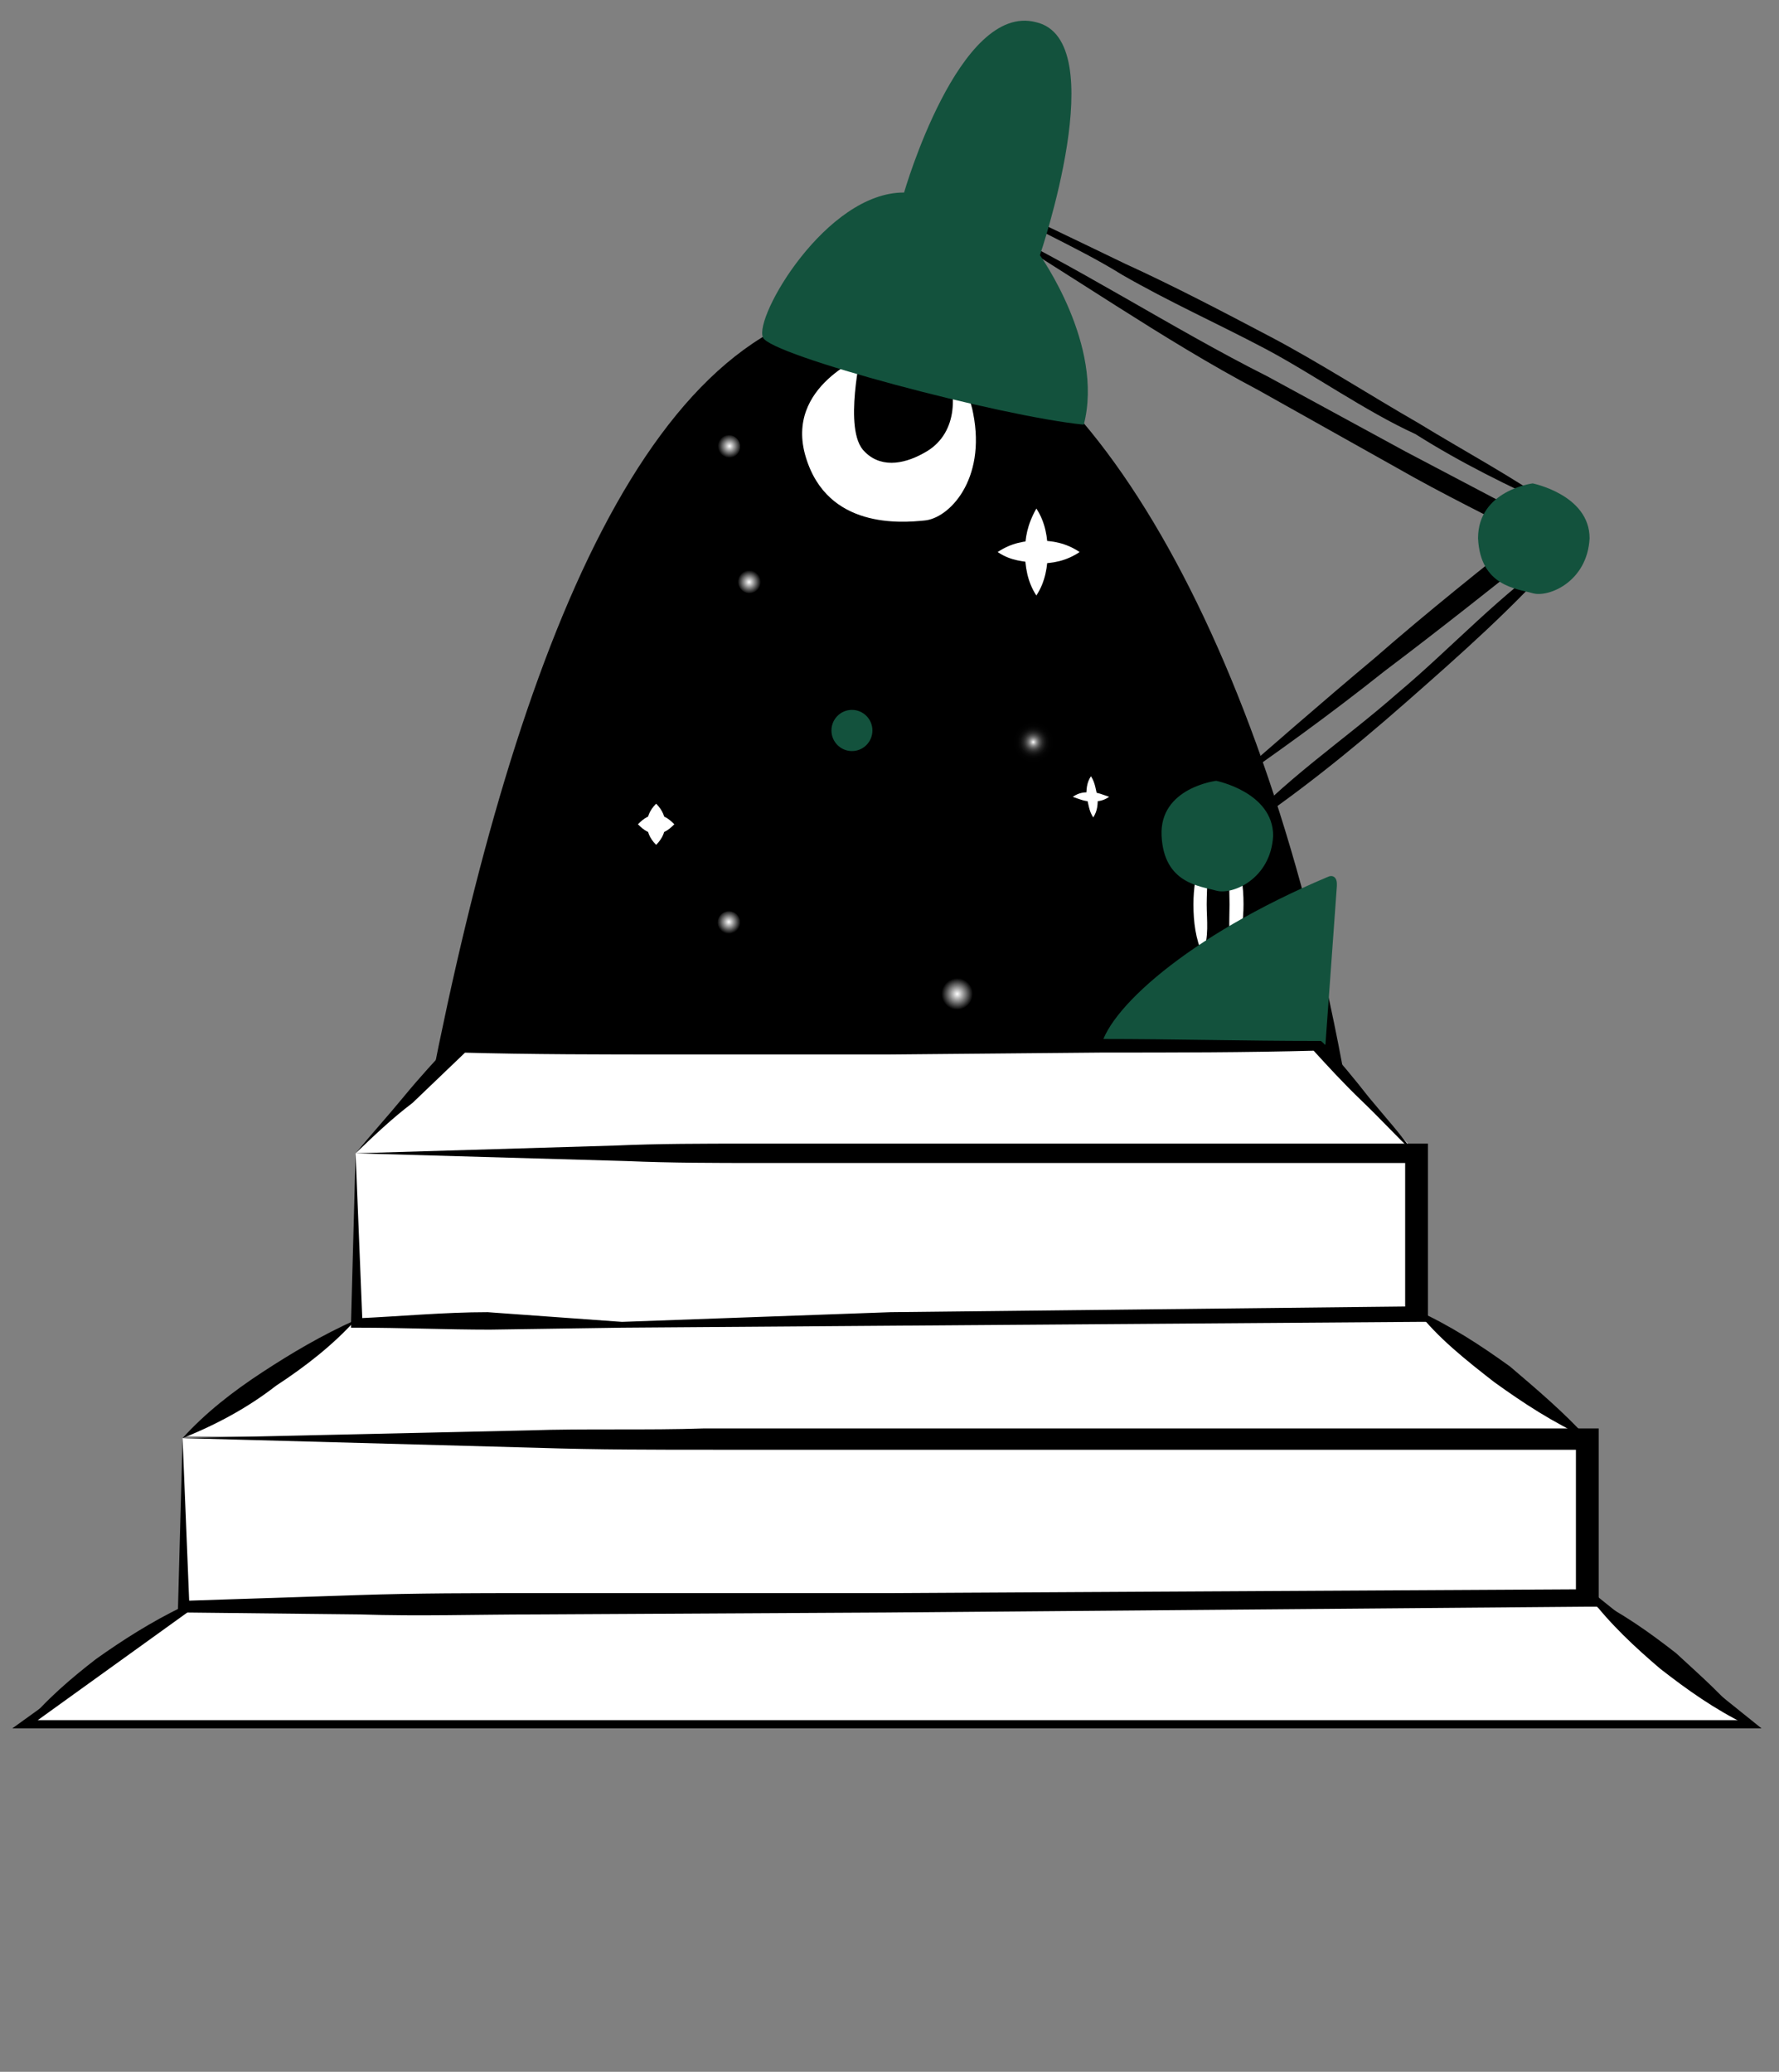 <?xml version="1.0" encoding="UTF-8"?> <svg xmlns="http://www.w3.org/2000/svg" width="85" height="99" viewBox="0 0 85 99" fill="none"><rect x="0" y="0" width="85" height="99" fill="#808080" stroke="none"/><path d="M1.217 82.422C2.196 81.219 3.392 80.2 4.589 79.274C5.894 78.348 7.2 77.515 8.723 76.774C7.744 77.978 6.547 78.996 5.35 79.922C4.045 80.941 2.74 81.774 1.217 82.422Z" fill="black"></path><path d="M1.196 82.392L9.026 76.755L75.974 76.258L83.608 82.392H1.196Z" fill="white" stroke="black" stroke-width="0.392"></path><path d="M83.456 82.422C81.933 81.681 80.628 80.755 79.323 79.737C78.126 78.718 76.93 77.607 75.95 76.311C77.473 77.052 78.779 77.978 80.084 78.996C81.281 80.107 82.477 81.126 83.456 82.422Z" fill="black"></path><path d="M8.83 68.632L16.962 63.174L67.556 62.498L75.778 68.963L8.83 68.632Z" fill="white"></path><path d="M75.842 68.719C74.21 67.979 72.796 67.053 71.382 66.034C70.077 65.016 68.663 63.905 67.684 62.609C69.315 63.35 70.73 64.275 72.144 65.294C73.449 66.405 74.754 67.516 75.842 68.719Z" fill="black"></path><path d="M8.723 68.72H75.841V76.312L8.723 76.775V68.72Z" fill="white"></path><path d="M8.723 68.719L25.258 68.349C27.978 68.256 30.915 68.349 33.634 68.256H42.119H75.841H76.385V68.719V76.311V76.774H75.841L42.337 77.052L25.584 77.144C22.756 77.144 20.037 77.237 17.208 77.144L8.832 77.052H8.506V76.774L8.723 68.719ZM8.723 68.719L9.05 76.774L8.723 76.496L17.1 76.219C19.928 76.126 22.647 76.126 25.476 76.126H42.337L75.841 75.941L75.297 76.404V68.812L75.841 69.275H42.446H34.069C31.241 69.275 28.522 69.275 25.693 69.182L8.723 68.719Z" fill="black"></path><path fill-rule="evenodd" clip-rule="evenodd" d="M64.311 51.85C60.51 30.58 51.693 15.446 42.773 14.462C42.664 14.462 42.555 14.462 42.446 14.462C42.337 14.462 42.229 14.462 42.12 14.462C31.147 14.462 24.687 30.972 20.581 51.85C20.364 52.725 20.799 53.271 21.451 53.053L41.902 50.538C42.12 50.538 42.337 50.429 42.446 50.429C42.555 50.538 42.773 50.538 42.99 50.538L63.441 53.053C64.094 53.271 64.638 52.725 64.311 51.85Z" fill="black"></path><path d="M46.673 9.316C49.066 10.3 51.459 11.503 53.743 12.596C56.137 13.689 58.421 14.892 60.705 16.094C62.99 17.297 65.468 18.893 67.752 20.205C69.969 21.561 72.302 22.806 74.427 24.301C72.038 23.21 69.851 22.147 67.626 20.741C65.233 19.648 62.67 17.83 60.385 16.628C58.101 15.425 55.902 14.444 53.617 13.132C51.333 11.711 48.848 10.738 46.673 9.316Z" fill="black"></path><path d="M41.358 16.758C41.358 16.758 40.488 20.584 41.467 21.459C42.229 22.224 43.316 21.896 44.078 21.459C45.492 20.694 45.601 18.945 44.948 17.414C45.818 17.852 46.471 18.507 46.689 19.71C47.341 22.99 45.492 24.957 44.187 25.067C43.099 25.176 39.4 25.504 38.312 21.896C37.225 18.289 41.358 16.758 41.358 16.758Z" fill="white" stroke="black" stroke-width="0.392" stroke-miterlimit="10"></path><path d="M46.611 10.418C51.289 12.604 55.985 15.688 60.553 17.983L67.139 21.568C69.424 22.771 71.708 23.973 73.992 25.176L74.645 25.504L73.992 25.941C71.382 28.018 68.771 30.095 66.16 32.063C63.55 34.14 60.83 36.108 58.11 37.967C60.612 35.78 63.114 33.594 65.725 31.407C68.227 29.221 70.838 27.144 73.448 25.067L73.557 25.941C71.273 24.739 68.989 23.645 66.704 22.334L60.118 18.639C55.55 16.234 51.071 13.041 46.611 10.418Z" fill="black"></path><path d="M43.197 9.2C43.197 9.2 45.821 0.086 49.505 1.062C53.194 1.919 49.687 12.196 49.687 12.196C49.687 12.196 52.766 16.5 51.783 20.292C47.836 19.904 36.783 16.975 36.455 16.125C36.011 15.152 39.477 9.18 43.197 9.2Z" fill="#13523D"></path><path d="M74.644 26.378C72.36 29.002 69.749 31.298 67.139 33.594C64.528 35.889 61.808 38.076 58.98 39.934C61.264 37.31 64.163 35.421 66.773 33.125C69.384 30.939 71.707 28.346 74.644 26.378Z" fill="black"></path><path d="M57.457 40.809C57.784 41.574 57.655 42.339 57.655 43.214C57.655 43.979 57.784 44.744 57.457 45.619C57.131 44.853 57.022 44.088 57.022 43.214C57.022 42.448 57.131 41.683 57.457 40.809Z" fill="white"></path><path d="M58.98 40.809C59.306 41.574 59.415 42.339 59.415 43.214C59.415 43.979 59.306 44.744 58.98 45.619C58.653 44.853 58.747 44.088 58.747 43.214C58.747 42.448 58.653 41.683 58.98 40.809Z" fill="white"></path><path d="M58.11 37.31C58.11 37.31 60.83 37.857 60.83 39.934C60.721 42.011 58.872 42.777 58.11 42.558C57.349 42.339 55.608 42.23 55.5 39.934C55.391 37.639 58.11 37.31 58.11 37.31Z" fill="#13523D"></path><path d="M73.231 23.099C73.231 23.099 75.95 23.645 75.95 25.722C75.842 27.799 73.992 28.565 73.231 28.346C72.469 28.127 70.729 28.018 70.62 25.722C70.62 23.427 73.231 23.099 73.231 23.099Z" fill="#13523D"></path><path fill-rule="evenodd" clip-rule="evenodd" d="M63.44 41.902C56.696 44.744 52.78 48.352 52.562 50.21C52.562 50.538 52.78 50.648 53.106 50.648L62.787 50.319C63.114 50.319 63.223 50.21 63.331 49.882L63.875 42.339V42.23C63.875 41.902 63.658 41.792 63.44 41.902Z" fill="#13523D"></path><path d="M35.81 28.346C36.11 28.346 36.354 28.101 36.354 27.799C36.354 27.498 36.11 27.253 35.81 27.253C35.51 27.253 35.266 27.498 35.266 27.799C35.266 28.101 35.51 28.346 35.81 28.346Z" fill="url(#paint0_radial)"></path><path d="M34.822 21.886C35.123 21.886 35.366 21.641 35.366 21.339C35.366 21.037 35.123 20.793 34.822 20.793C34.522 20.793 34.279 21.037 34.279 21.339C34.279 21.641 34.522 21.886 34.822 21.886Z" fill="url(#paint1_radial)"></path><path d="M34.83 44.635C35.131 44.635 35.374 44.39 35.374 44.088C35.374 43.786 35.131 43.541 34.83 43.541C34.53 43.541 34.286 43.786 34.286 44.088C34.286 44.39 34.53 44.635 34.83 44.635Z" fill="url(#paint2_radial)"></path><path d="M45.709 48.242C46.13 48.242 46.471 47.9 46.471 47.477C46.471 47.054 46.13 46.712 45.709 46.712C45.289 46.712 44.948 47.054 44.948 47.477C44.948 47.9 45.289 48.242 45.709 48.242Z" fill="url(#paint3_radial)"></path><path d="M49.407 36.435C49.948 36.435 50.386 35.995 50.386 35.452C50.386 34.908 49.948 34.468 49.407 34.468C48.867 34.468 48.428 34.908 48.428 35.452C48.428 35.995 48.867 36.435 49.407 36.435Z" fill="url(#paint4_radial)"></path><path d="M40.705 35.889C41.246 35.889 41.684 35.449 41.684 34.905C41.684 34.362 41.246 33.921 40.705 33.921C40.164 33.921 39.726 34.362 39.726 34.905C39.726 35.449 40.164 35.889 40.705 35.889Z" fill="#13523D"></path><path d="M49.517 24.301C49.952 24.957 50.061 25.722 50.061 26.378C50.061 27.034 49.952 27.799 49.517 28.455C49.082 27.799 48.973 27.034 48.973 26.378C48.973 25.722 49.082 25.067 49.517 24.301Z" fill="white"></path><path d="M47.668 26.379C48.321 25.941 48.974 25.832 49.626 25.832C50.279 25.832 50.931 25.941 51.584 26.379C50.931 26.816 50.279 26.925 49.626 26.925C48.865 26.816 48.321 26.816 47.668 26.379Z" fill="white"></path><path d="M31.35 38.403C31.676 38.731 31.785 39.059 31.785 39.387C31.785 39.715 31.676 40.043 31.35 40.371C31.023 40.043 30.914 39.715 30.914 39.387C30.914 39.059 31.023 38.731 31.35 38.403Z" fill="white"></path><path d="M30.479 39.387C30.806 39.059 31.023 38.95 31.349 38.95C31.676 38.95 31.893 39.059 32.22 39.387C31.893 39.715 31.676 39.824 31.349 39.824C31.023 39.824 30.806 39.715 30.479 39.387Z" fill="white"></path><path d="M52.125 37.092C52.343 37.42 52.343 37.748 52.451 38.076C52.451 38.404 52.451 38.732 52.234 39.06C52.016 38.732 52.016 38.404 51.907 38.076C51.907 37.748 51.907 37.42 52.125 37.092Z" fill="white"></path><path d="M51.255 38.076C51.582 37.857 51.799 37.857 52.126 37.857C52.452 37.857 52.669 37.966 52.996 38.076C52.669 38.294 52.452 38.294 52.126 38.294C51.799 38.294 51.582 38.185 51.255 38.076Z" fill="white"></path><path d="M16.991 55.11L21.886 49.925H63.005L67.683 55.11" fill="white"></path><path d="M16.99 55.11C17.751 54.184 18.513 53.351 19.274 52.425C20.036 51.499 20.797 50.666 21.668 49.74L21.776 49.647H21.994C25.366 49.555 28.847 49.555 32.219 49.555H42.445L52.67 49.647C56.042 49.647 59.523 49.74 62.895 49.74H63.113L63.222 49.832C63.983 50.666 64.745 51.592 65.397 52.425C66.159 53.351 66.92 54.184 67.573 55.11C66.703 54.276 65.941 53.443 65.071 52.61C64.201 51.777 63.439 50.944 62.678 50.11L62.895 50.203C59.523 50.295 56.042 50.295 52.67 50.295L42.445 50.388H32.219C28.847 50.388 25.366 50.388 21.994 50.295L22.32 50.203C21.45 51.036 20.58 51.869 19.709 52.703C18.73 53.443 17.86 54.276 16.99 55.11Z" fill="black"></path><path d="M16.99 55.109H67.682V62.701L16.99 63.164V55.109Z" fill="white"></path><path d="M16.99 55.109L29.391 54.739C31.458 54.647 33.633 54.647 35.7 54.647H42.118H67.682H68.226V55.109V62.701V63.164H67.682L42.336 63.349L29.717 63.442L23.408 63.535C21.341 63.535 19.166 63.442 17.099 63.442H16.773V63.164L16.99 55.109ZM16.99 55.109L17.316 63.164L17.052 62.995C19.118 62.902 21.233 62.701 23.299 62.701L29.717 63.164L42.554 62.701L67.682 62.424L67.138 62.701V55.109L67.682 55.572H42.554H36.244C34.177 55.572 32.111 55.572 29.935 55.48L16.99 55.109Z" fill="black"></path><path d="M8.723 68.719C9.811 67.516 11.117 66.497 12.531 65.572C13.945 64.646 15.359 63.812 16.991 63.072C15.903 64.275 14.598 65.294 13.183 66.22C11.878 67.238 10.355 68.071 8.723 68.719Z" fill="black"></path><defs><radialGradient id="paint0_radial" cx="0" cy="0" r="1" gradientUnits="userSpaceOnUse" gradientTransform="translate(35.793 27.814) scale(0.593 0.596)"><stop stop-color="white"></stop><stop offset="0.014" stop-color="#FBFBFB"></stop><stop offset="0.95"></stop></radialGradient><radialGradient id="paint1_radial" cx="0" cy="0" r="1" gradientUnits="userSpaceOnUse" gradientTransform="translate(34.856 21.316) scale(0.593 0.596)"><stop stop-color="white"></stop><stop offset="0.014" stop-color="#FBFBFB"></stop><stop offset="0.95"></stop></radialGradient><radialGradient id="paint2_radial" cx="0" cy="0" r="1" gradientUnits="userSpaceOnUse" gradientTransform="translate(34.822 44.054) scale(0.593 0.596)"><stop stop-color="white"></stop><stop offset="0.014" stop-color="#FBFBFB"></stop><stop offset="0.95"></stop></radialGradient><radialGradient id="paint3_radial" cx="0" cy="0" r="1" gradientUnits="userSpaceOnUse" gradientTransform="translate(45.736 47.496) scale(0.79 0.794)"><stop stop-color="white"></stop><stop offset="0.014" stop-color="#FBFBFB"></stop><stop offset="0.95"></stop></radialGradient><radialGradient id="paint4_radial" cx="0" cy="0" r="1" gradientUnits="userSpaceOnUse" gradientTransform="translate(49.37 35.459) scale(1.022 1.027)"><stop stop-color="white"></stop><stop offset="0.02" stop-color="#EFEFEF"></stop><stop offset="0.088" stop-color="#BEBEBE"></stop><stop offset="0.162" stop-color="#909090"></stop><stop offset="0.24" stop-color="#696969"></stop><stop offset="0.322" stop-color="#494949"></stop><stop offset="0.409" stop-color="#2E2E2E"></stop><stop offset="0.505" stop-color="#1A1A1A"></stop><stop offset="0.612" stop-color="#0B0B0B"></stop><stop offset="0.741" stop-color="#030303"></stop><stop offset="0.95"></stop></radialGradient></defs></svg> 